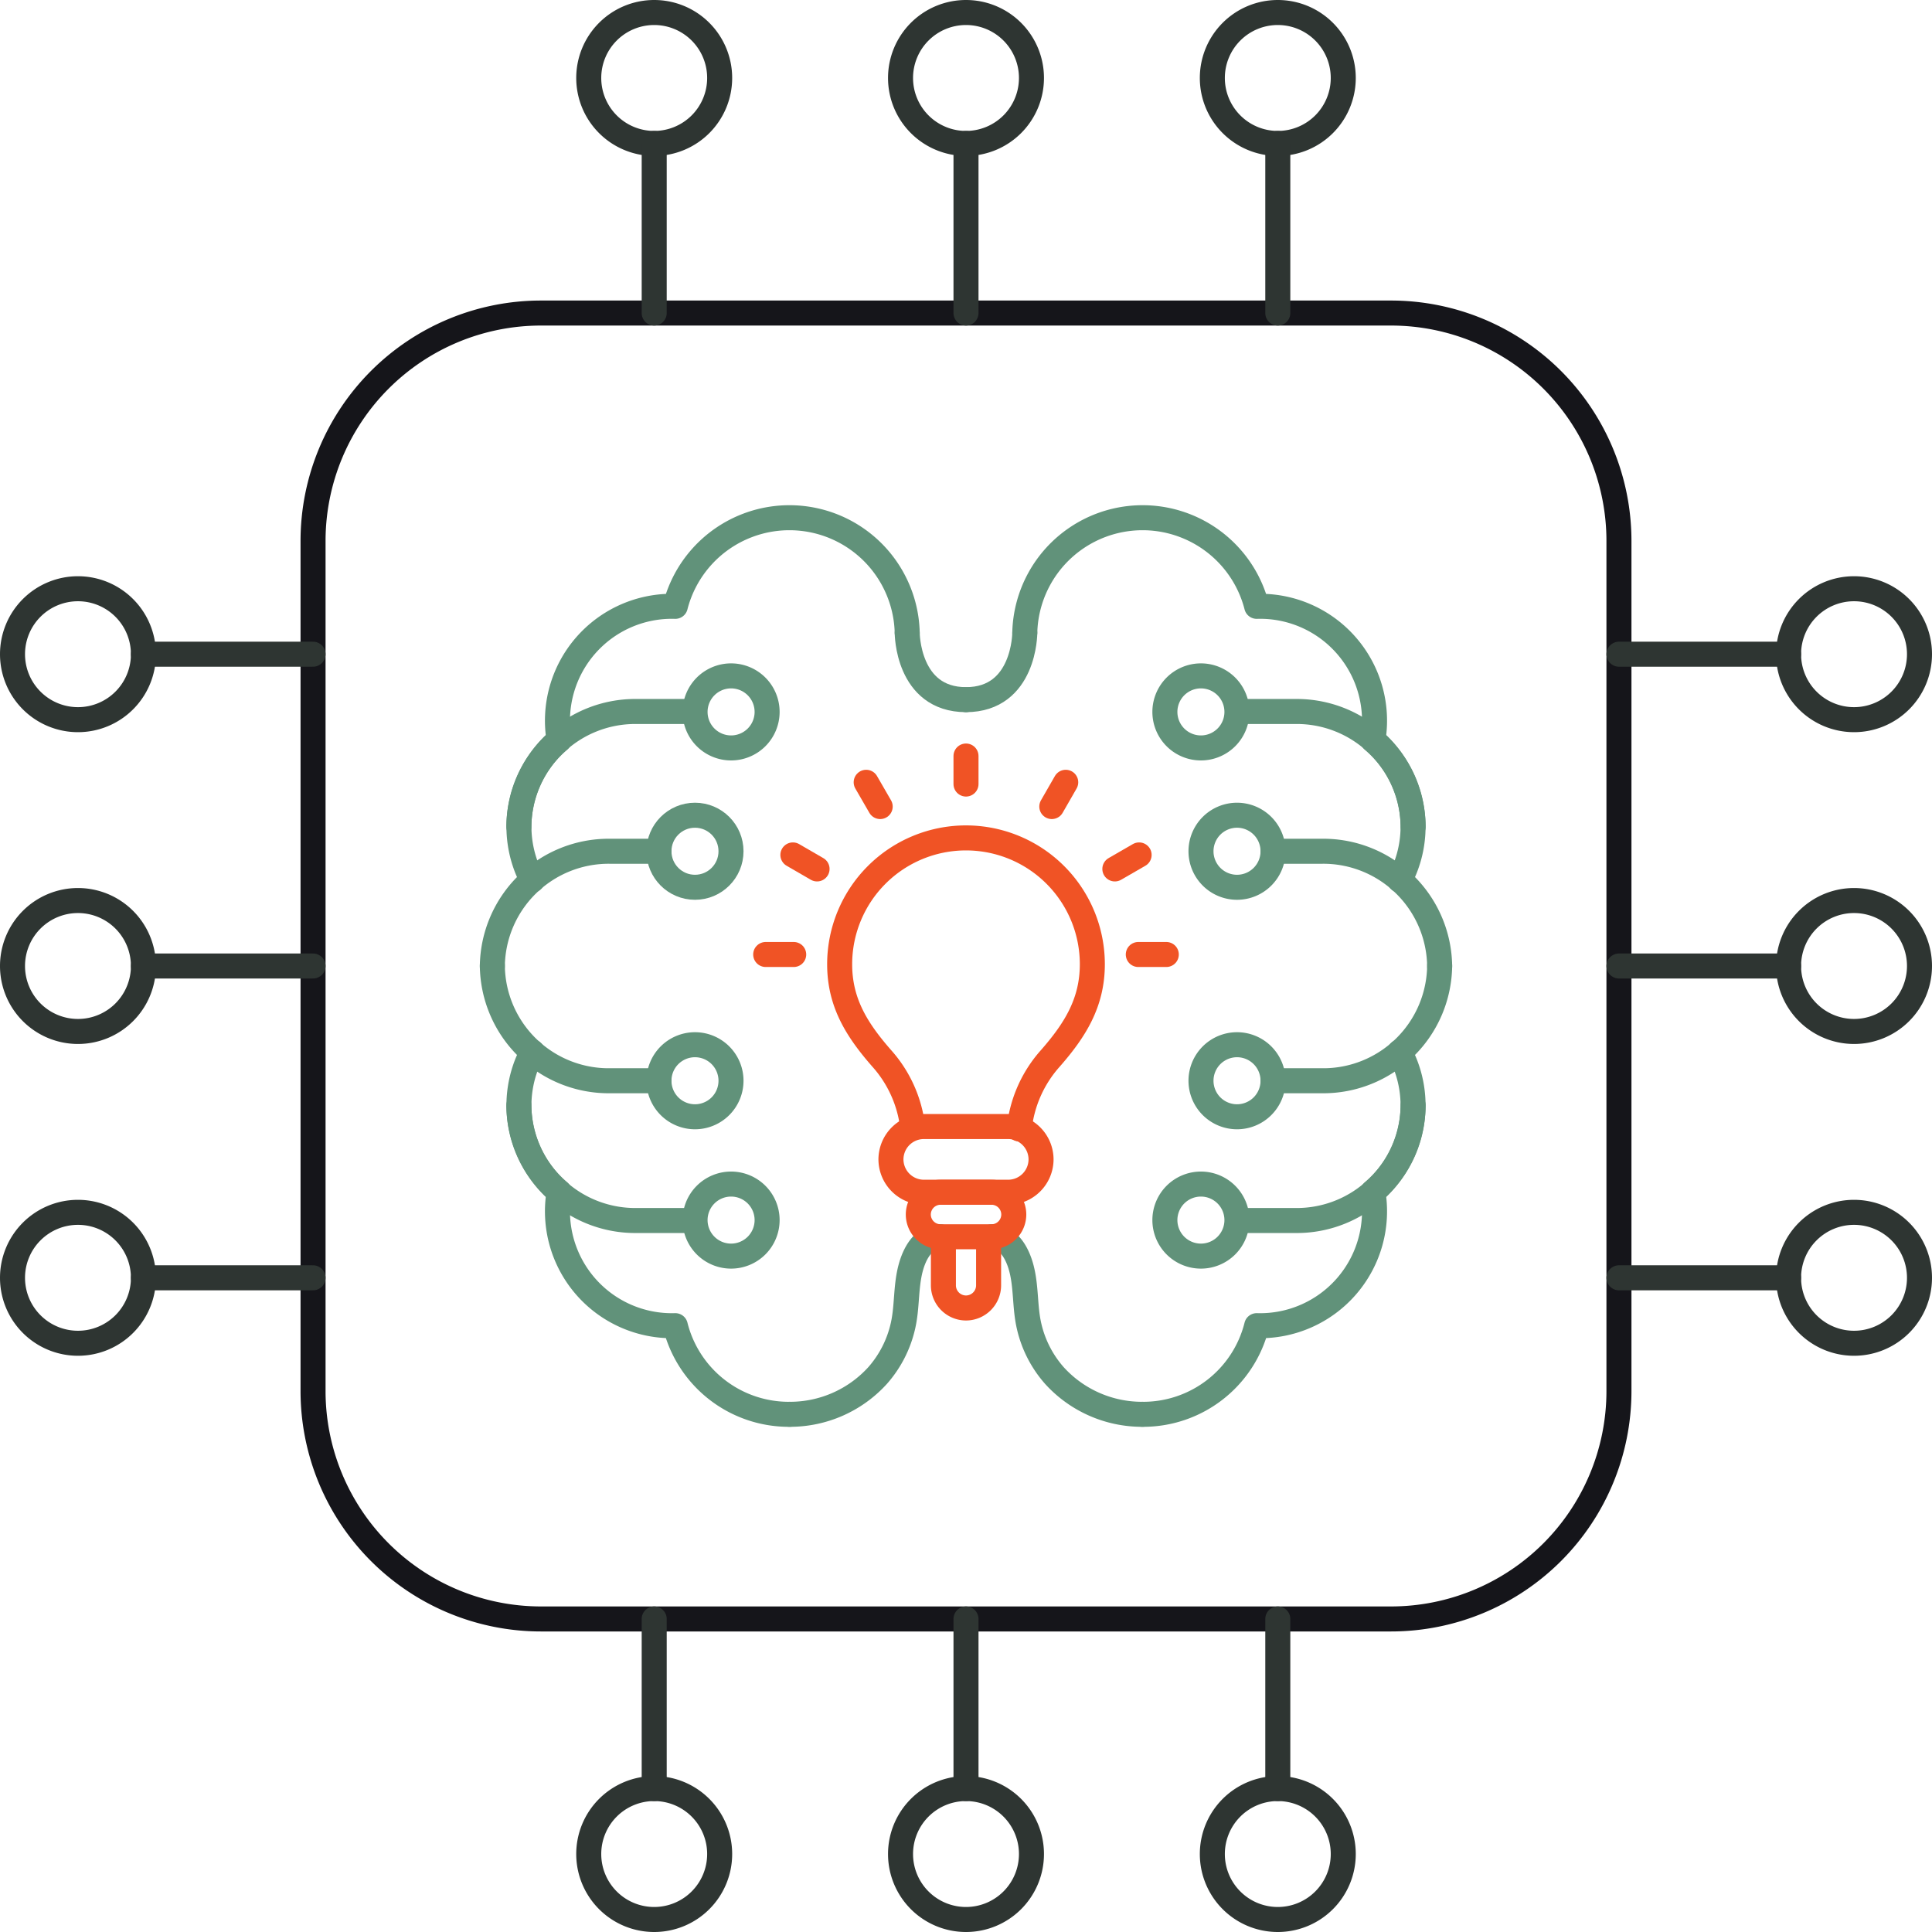 <svg xmlns="http://www.w3.org/2000/svg" width="231.68" height="231.68" viewBox="0 0 231.68 231.68"><g id="Predictive_SEO_Analysis" data-name="Predictive SEO Analysis" transform="translate(-0.01 -0.01)"><g id="Group_6444" data-name="Group 6444"><path id="Path_14774" data-name="Path 14774" d="M64.87,37.55H166.83a27.331,27.331,0,0,1,27.32,27.32V166.83a27.331,27.331,0,0,1-27.32,27.32H64.87a27.331,27.331,0,0,1-27.32-27.32V64.87A27.331,27.331,0,0,1,64.87,37.55Z" fill="none" stroke="#15151a" stroke-linecap="round" stroke-linejoin="round" stroke-width="3"></path><g id="Group_6423" data-name="Group 6423"><path id="Path_14775" data-name="Path 14775" d="M79.02,102.09H73.15a13.954,13.954,0,0,0-14.1,13.81" fill="none" stroke="#61927a" stroke-linecap="round" stroke-linejoin="round" stroke-width="3"></path><path id="Path_14776" data-name="Path 14776" d="M79.02,129.61H73.15a13.954,13.954,0,0,1-14.1-13.81" fill="none" stroke="#61927a" stroke-linecap="round" stroke-linejoin="round" stroke-width="3"></path><path id="Path_14777" data-name="Path 14777" d="M108.8,75.9a14.127,14.127,0,0,0-27.81-3.18h-.03a13.719,13.719,0,0,0-13.9,16.05,13.565,13.565,0,0,0-3.21,16.78" fill="none" stroke="#61927a" stroke-linecap="round" stroke-linejoin="round" stroke-width="3"></path><path id="Path_14778" data-name="Path 14778" d="M62.23,99.14a13.954,13.954,0,0,1,14.1-13.81h6.49" fill="none" stroke="#61927a" stroke-linecap="round" stroke-linejoin="round" stroke-width="3"></path><path id="Path_14779" data-name="Path 14779" d="M108.8,75.9s0,8.01,7.05,8.01" fill="none" stroke="#61927a" stroke-linecap="round" stroke-linejoin="round" stroke-width="3"></path><path id="Path_14780" data-name="Path 14780" d="M92,85.38a4.32,4.32,0,1,1-4.32-4.32A4.321,4.321,0,0,1,92,85.38Z" fill="none" stroke="#61927a" stroke-linecap="round" stroke-linejoin="round" stroke-width="3"></path><circle id="Ellipse_483" data-name="Ellipse 483" cx="4.32" cy="4.32" r="4.32" transform="translate(79.03 97.77)" fill="none" stroke="#61927a" stroke-linecap="round" stroke-linejoin="round" stroke-width="3"></circle><path id="Path_14781" data-name="Path 14781" d="M94.7,169.61a14.03,14.03,0,0,1-13.71-10.63h-.03a13.719,13.719,0,0,1-13.9-16.05,13.551,13.551,0,0,1-3.21-16.77" fill="none" stroke="#61927a" stroke-linecap="round" stroke-linejoin="round" stroke-width="3"></path><path id="Path_14782" data-name="Path 14782" d="M94.7,169.61a14.192,14.192,0,0,0,10.55-4.65,13.479,13.479,0,0,0,3.02-5.86c.55-2.31.33-4.72.94-7.02.46-1.73,1.5-3.76,3.55-3.76" fill="none" stroke="#61927a" stroke-linecap="round" stroke-linejoin="round" stroke-width="3"></path><path id="Path_14783" data-name="Path 14783" d="M62.23,132.56a13.954,13.954,0,0,0,14.1,13.81h6.49" fill="none" stroke="#61927a" stroke-linecap="round" stroke-linejoin="round" stroke-width="3"></path><path id="Path_14784" data-name="Path 14784" d="M92,146.32a4.32,4.32,0,1,0-4.32,4.32A4.321,4.321,0,0,0,92,146.32Z" fill="none" stroke="#61927a" stroke-linecap="round" stroke-linejoin="round" stroke-width="3"></path><path id="Path_14785" data-name="Path 14785" d="M87.67,129.61a4.32,4.32,0,1,0-4.32,4.32A4.321,4.321,0,0,0,87.67,129.61Z" fill="none" stroke="#61927a" stroke-linecap="round" stroke-linejoin="round" stroke-width="3"></path><path id="Path_14786" data-name="Path 14786" d="M152.68,102.09h5.87a13.954,13.954,0,0,1,14.1,13.81" fill="none" stroke="#61927a" stroke-linecap="round" stroke-linejoin="round" stroke-width="3"></path><path id="Path_14787" data-name="Path 14787" d="M152.68,129.61h5.87a13.954,13.954,0,0,0,14.1-13.81" fill="none" stroke="#61927a" stroke-linecap="round" stroke-linejoin="round" stroke-width="3"></path><path id="Path_14788" data-name="Path 14788" d="M122.9,75.9a14.127,14.127,0,0,1,27.81-3.18h.03a13.719,13.719,0,0,1,13.9,16.05,13.565,13.565,0,0,1,3.21,16.78" fill="none" stroke="#61927a" stroke-linecap="round" stroke-linejoin="round" stroke-width="3"></path><path id="Path_14789" data-name="Path 14789" d="M169.47,99.14a13.954,13.954,0,0,0-14.1-13.81h-6.49" fill="none" stroke="#61927a" stroke-linecap="round" stroke-linejoin="round" stroke-width="3"></path><path id="Path_14790" data-name="Path 14790" d="M122.9,75.9s0,8.01-7.05,8.01" fill="none" stroke="#61927a" stroke-linecap="round" stroke-linejoin="round" stroke-width="3"></path><path id="Path_14791" data-name="Path 14791" d="M139.7,85.38a4.32,4.32,0,1,0,4.32-4.32A4.321,4.321,0,0,0,139.7,85.38Z" fill="none" stroke="#61927a" stroke-linecap="round" stroke-linejoin="round" stroke-width="3"></path><path id="Path_14792" data-name="Path 14792" d="M144.03,102.09a4.32,4.32,0,1,0,4.32-4.32A4.321,4.321,0,0,0,144.03,102.09Z" fill="none" stroke="#61927a" stroke-linecap="round" stroke-linejoin="round" stroke-width="3"></path><path id="Path_14793" data-name="Path 14793" d="M137,169.61a14.03,14.03,0,0,0,13.71-10.63h.03a13.719,13.719,0,0,0,13.9-16.05,13.551,13.551,0,0,0,3.21-16.77" fill="none" stroke="#61927a" stroke-linecap="round" stroke-linejoin="round" stroke-width="3"></path><path id="Path_14794" data-name="Path 14794" d="M137,169.61a14.192,14.192,0,0,1-10.55-4.65,13.479,13.479,0,0,1-3.02-5.86c-.55-2.31-.33-4.72-.94-7.02-.46-1.73-1.5-3.76-3.55-3.76" fill="none" stroke="#61927a" stroke-linecap="round" stroke-linejoin="round" stroke-width="3"></path><path id="Path_14795" data-name="Path 14795" d="M169.47,132.56a13.954,13.954,0,0,1-14.1,13.81h-6.49" fill="none" stroke="#61927a" stroke-linecap="round" stroke-linejoin="round" stroke-width="3"></path><path id="Path_14796" data-name="Path 14796" d="M139.7,146.32a4.32,4.32,0,1,1,4.32,4.32A4.321,4.321,0,0,1,139.7,146.32Z" fill="none" stroke="#61927a" stroke-linecap="round" stroke-linejoin="round" stroke-width="3"></path><path id="Path_14797" data-name="Path 14797" d="M144.03,129.61a4.32,4.32,0,1,1,4.32,4.32A4.321,4.321,0,0,1,144.03,129.61Z" fill="none" stroke="#61927a" stroke-linecap="round" stroke-linejoin="round" stroke-width="3"></path><g id="Group_6422" data-name="Group 6422"><path id="Path_14798" data-name="Path 14798" d="M122.23,135.39a14.961,14.961,0,0,1,3.75-8.48c2.92-3.34,5.02-6.63,5.02-11.27a15.153,15.153,0,0,0-15.15-15.15h0a15.148,15.148,0,0,0-15.15,15.16c0,4.64,2.11,7.92,5.03,11.26a14.941,14.941,0,0,1,3.72,8.23" fill="none" stroke="#f05325" stroke-linecap="round" stroke-linejoin="round" stroke-width="3"></path><line id="Line_1381" data-name="Line 1381" y1="3.36" transform="translate(115.85 90.67)" fill="none" stroke="#f05325" stroke-linecap="round" stroke-linejoin="round" stroke-width="3"></line><line id="Line_1382" data-name="Line 1382" x1="1.68" y1="2.91" transform="translate(103.88 93.82)" fill="none" stroke="#f05325" stroke-linecap="round" stroke-linejoin="round" stroke-width="3"></line><line id="Line_1383" data-name="Line 1383" x1="2.9" y1="1.68" transform="translate(95.09 102.53)" fill="none" stroke="#f05325" stroke-linecap="round" stroke-linejoin="round" stroke-width="3"></line><line id="Line_1384" data-name="Line 1384" x1="3.36" transform="translate(91.83 114.47)" fill="none" stroke="#f05325" stroke-linecap="round" stroke-linejoin="round" stroke-width="3"></line><line id="Line_1385" data-name="Line 1385" y1="2.91" x2="1.67" transform="translate(126.14 93.82)" fill="none" stroke="#f05325" stroke-linecap="round" stroke-linejoin="round" stroke-width="3"></line><line id="Line_1386" data-name="Line 1386" y1="1.68" x2="2.91" transform="translate(133.7 102.53)" fill="none" stroke="#f05325" stroke-linecap="round" stroke-linejoin="round" stroke-width="3"></line><line id="Line_1387" data-name="Line 1387" x2="3.36" transform="translate(136.51 114.47)" fill="none" stroke="#f05325" stroke-linecap="round" stroke-linejoin="round" stroke-width="3"></line><path id="Path_14799" data-name="Path 14799" d="M120.91,142.98H110.79a3.954,3.954,0,0,1-3.94-3.94h0a3.954,3.954,0,0,1,3.94-3.94h10.12a3.954,3.954,0,0,1,3.94,3.94h0A3.954,3.954,0,0,1,120.91,142.98Z" fill="none" stroke="#f05325" stroke-linecap="round" stroke-linejoin="round" stroke-width="3"></path><path id="Path_14800" data-name="Path 14800" d="M118.91,148.32H112.8a2.676,2.676,0,0,1-2.67-2.67h0a2.676,2.676,0,0,1,2.67-2.67h6.11a2.676,2.676,0,0,1,2.67,2.67h0A2.676,2.676,0,0,1,118.91,148.32Z" fill="none" stroke="#f05325" stroke-linecap="round" stroke-linejoin="round" stroke-width="3"></path><path id="Path_14801" data-name="Path 14801" d="M118.56,148.89v5.26a2.719,2.719,0,0,1-2.71,2.71h0a2.719,2.719,0,0,1-2.71-2.71v-5.26" fill="none" stroke="#f05325" stroke-linecap="round" stroke-linejoin="round" stroke-width="3"></path></g></g><g id="Group_6433" data-name="Group 6433"><g id="Group_6426" data-name="Group 6426"><line id="Line_1388" data-name="Line 1388" y1="20.34" transform="translate(115.85 194.15)" fill="none" stroke="#2e3532" stroke-linecap="round" stroke-linejoin="round" stroke-width="3"></line><g id="Group_6425" data-name="Group 6425"><path id="Path_14802" data-name="Path 14802" d="M115.85,214.49a7.85,7.85,0,1,1-7.85,7.85A7.851,7.851,0,0,1,115.85,214.49Z" fill="none" stroke="#2e3532" stroke-linecap="round" stroke-linejoin="round" stroke-width="3"></path><g id="Group_6424" data-name="Group 6424"><path id="Path_14803" data-name="Path 14803" d="M115.85,17.21a7.85,7.85,0,1,1,7.85-7.85A7.851,7.851,0,0,1,115.85,17.21Z" fill="none" stroke="#2e3532" stroke-linecap="round" stroke-linejoin="round" stroke-width="3"></path><line id="Line_1389" data-name="Line 1389" y2="20.34" transform="translate(115.85 17.21)" fill="none" stroke="#2e3532" stroke-linecap="round" stroke-linejoin="round" stroke-width="3"></line></g></g></g><g id="Group_6429" data-name="Group 6429"><line id="Line_1390" data-name="Line 1390" y1="20.34" transform="translate(153.24 194.15)" fill="none" stroke="#2e3532" stroke-linecap="round" stroke-linejoin="round" stroke-width="3"></line><g id="Group_6428" data-name="Group 6428"><path id="Path_14804" data-name="Path 14804" d="M153.24,214.49a7.85,7.85,0,1,1-7.85,7.85A7.851,7.851,0,0,1,153.24,214.49Z" fill="none" stroke="#2e3532" stroke-linecap="round" stroke-linejoin="round" stroke-width="3"></path><g id="Group_6427" data-name="Group 6427"><path id="Path_14805" data-name="Path 14805" d="M153.24,17.21a7.85,7.85,0,1,1,7.85-7.85A7.851,7.851,0,0,1,153.24,17.21Z" fill="none" stroke="#2e3532" stroke-linecap="round" stroke-linejoin="round" stroke-width="3"></path><line id="Line_1391" data-name="Line 1391" y2="20.34" transform="translate(153.24 17.21)" fill="none" stroke="#2e3532" stroke-linecap="round" stroke-linejoin="round" stroke-width="3"></line></g></g></g><g id="Group_6432" data-name="Group 6432"><line id="Line_1392" data-name="Line 1392" y1="20.34" transform="translate(78.46 194.15)" fill="none" stroke="#2e3532" stroke-linecap="round" stroke-linejoin="round" stroke-width="3"></line><g id="Group_6431" data-name="Group 6431"><path id="Path_14806" data-name="Path 14806" d="M78.46,214.49a7.85,7.85,0,1,1-7.85,7.85A7.851,7.851,0,0,1,78.46,214.49Z" fill="none" stroke="#2e3532" stroke-linecap="round" stroke-linejoin="round" stroke-width="3"></path><g id="Group_6430" data-name="Group 6430"><path id="Path_14807" data-name="Path 14807" d="M78.46,17.21a7.85,7.85,0,1,1,7.85-7.85A7.851,7.851,0,0,1,78.46,17.21Z" fill="none" stroke="#2e3532" stroke-linecap="round" stroke-linejoin="round" stroke-width="3"></path><line id="Line_1393" data-name="Line 1393" y2="20.34" transform="translate(78.46 17.21)" fill="none" stroke="#2e3532" stroke-linecap="round" stroke-linejoin="round" stroke-width="3"></line></g></g></g></g><g id="Group_6443" data-name="Group 6443"><g id="Group_6436" data-name="Group 6436"><line id="Line_1394" data-name="Line 1394" x1="20.34" transform="translate(194.15 115.85)" fill="none" stroke="#2e3532" stroke-linecap="round" stroke-linejoin="round" stroke-width="3"></line><g id="Group_6435" data-name="Group 6435"><path id="Path_14808" data-name="Path 14808" d="M214.49,115.85a7.85,7.85,0,1,1,7.85,7.85A7.851,7.851,0,0,1,214.49,115.85Z" fill="none" stroke="#2e3532" stroke-linecap="round" stroke-linejoin="round" stroke-width="3"></path><g id="Group_6434" data-name="Group 6434"><path id="Path_14809" data-name="Path 14809" d="M17.21,115.85A7.85,7.85,0,1,1,9.36,108,7.851,7.851,0,0,1,17.21,115.85Z" fill="none" stroke="#2e3532" stroke-linecap="round" stroke-linejoin="round" stroke-width="3"></path><line id="Line_1395" data-name="Line 1395" x2="20.34" transform="translate(17.21 115.85)" fill="none" stroke="#2e3532" stroke-linecap="round" stroke-linejoin="round" stroke-width="3"></line></g></g></g><g id="Group_6439" data-name="Group 6439"><line id="Line_1396" data-name="Line 1396" x1="20.34" transform="translate(194.15 78.46)" fill="none" stroke="#2e3532" stroke-linecap="round" stroke-linejoin="round" stroke-width="3"></line><g id="Group_6438" data-name="Group 6438"><path id="Path_14810" data-name="Path 14810" d="M214.49,78.46a7.85,7.85,0,1,1,7.85,7.85A7.851,7.851,0,0,1,214.49,78.46Z" fill="none" stroke="#2e3532" stroke-linecap="round" stroke-linejoin="round" stroke-width="3"></path><g id="Group_6437" data-name="Group 6437"><path id="Path_14811" data-name="Path 14811" d="M17.21,78.46a7.85,7.85,0,1,1-7.85-7.85A7.851,7.851,0,0,1,17.21,78.46Z" fill="none" stroke="#2e3532" stroke-linecap="round" stroke-linejoin="round" stroke-width="3"></path><line id="Line_1397" data-name="Line 1397" x2="20.34" transform="translate(17.21 78.46)" fill="none" stroke="#2e3532" stroke-linecap="round" stroke-linejoin="round" stroke-width="3"></line></g></g></g><g id="Group_6442" data-name="Group 6442"><line id="Line_1398" data-name="Line 1398" x1="20.34" transform="translate(194.15 153.24)" fill="none" stroke="#2e3532" stroke-linecap="round" stroke-linejoin="round" stroke-width="3"></line><g id="Group_6441" data-name="Group 6441"><path id="Path_14812" data-name="Path 14812" d="M214.49,153.24a7.85,7.85,0,1,1,7.85,7.85A7.851,7.851,0,0,1,214.49,153.24Z" fill="none" stroke="#2e3532" stroke-linecap="round" stroke-linejoin="round" stroke-width="3"></path><g id="Group_6440" data-name="Group 6440"><path id="Path_14813" data-name="Path 14813" d="M17.21,153.24a7.85,7.85,0,1,1-7.85-7.85A7.851,7.851,0,0,1,17.21,153.24Z" fill="none" stroke="#2e3532" stroke-linecap="round" stroke-linejoin="round" stroke-width="3"></path><line id="Line_1399" data-name="Line 1399" x2="20.34" transform="translate(17.21 153.24)" fill="none" stroke="#2e3532" stroke-linecap="round" stroke-linejoin="round" stroke-width="3"></line></g></g></g></g></g></g></svg>